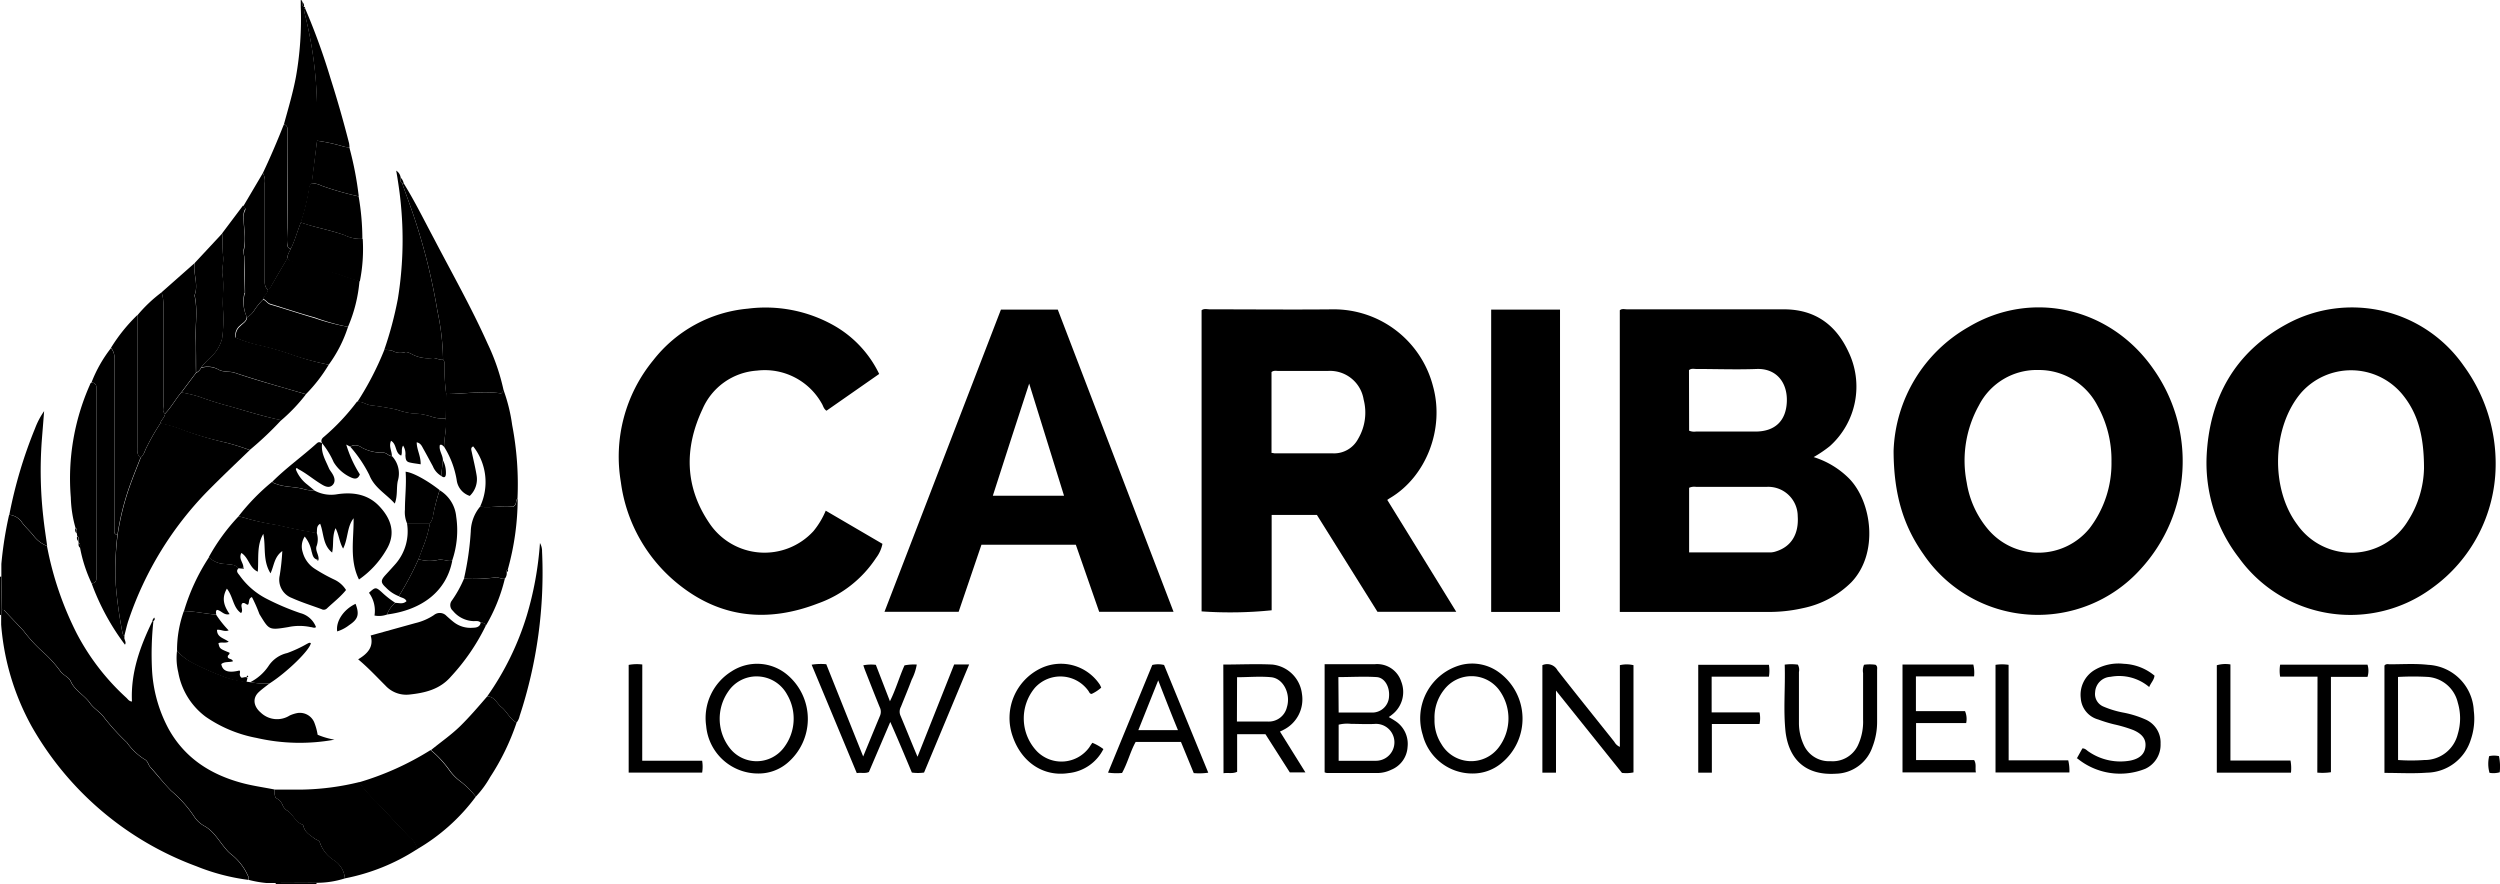<svg id="Layer_1" data-name="Layer 1" xmlns="http://www.w3.org/2000/svg" viewBox="0 0 367.16 129.87"><path d="M46.53,129.62a.17.17,0,0,0,0,.25h-6a1.46,1.46,0,0,0-.07-.19Z"/><path d="M0,90.27V84.75a.17.17,0,0,1,.2-.07l.07,4.88-.07.77A.21.21,0,0,1,0,90.27Z"/><path d="M266.36,67.13a12.67,12.67,0,0,1,5.2,3.14c3.36,3.43,4.4,11,.33,15.25a14.06,14.06,0,0,1-7.08,3.79,22.42,22.42,0,0,1-5.35.56H238.58c-.2,0-.4,0-.69,0V45.57c.3-.28.72-.14,1.1-.14h23c4.49,0,7.58,2.19,9.44,6.15a11.75,11.75,0,0,1-2.68,13.93A18,18,0,0,1,266.36,67.13Zm-18.29,14h12a2.92,2.92,0,0,0,.82-.17c2.2-.71,3.31-2.54,3.13-5.17a4.33,4.33,0,0,0-4.5-4.29H249.07a1.81,1.81,0,0,0-1,.14Zm0-17.88a1.89,1.89,0,0,0,1,.13h8.74c2.83,0,4.49-1.53,4.61-4.36s-1.52-4.94-4.44-4.83-5.91,0-8.86,0c-.34,0-.72-.12-1.07.17Z"/><path d="M203.74,73.42c3.36,5.44,6.71,10.87,10.13,16.43H202.3l-8.89-14.22h-6.65v14a60.12,60.12,0,0,1-10.29.16V45.57c.35-.29.81-.14,1.23-.14,6,0,12.08.06,18.11,0a15.05,15.05,0,0,1,14.64,11.27c1.75,6.27-1,13.28-6.26,16.42A5.05,5.05,0,0,0,203.74,73.42Zm-17-6.9c.24,0,.36.06.48.06,2.83,0,5.66,0,8.5,0a4,4,0,0,0,3.74-2.13,7.58,7.58,0,0,0,.81-5.77,5,5,0,0,0-5.29-4.2c-2.4,0-4.79,0-7.18,0-.35,0-.72-.11-1.06.16Z"/><path d="M366.52,68.52a22.4,22.4,0,0,1-9.36,17.86,20.18,20.18,0,0,1-28.33-4.44,22.81,22.81,0,0,1-4.76-14.88c.39-8.56,4.13-15.32,11.76-19.46a20,20,0,0,1,26,6.12A24.36,24.36,0,0,1,366.52,68.52ZM356,68.8c0-4.73-.87-8.13-3.28-11A9.79,9.79,0,0,0,338,57.63c-4.33,5-4.61,14.13-.59,19.45a9.71,9.71,0,0,0,16.21-.55A14.92,14.92,0,0,0,356,68.8Z"/><path d="M278.1,66.23a21.78,21.78,0,0,1,11-18.2c9.3-5.56,20.86-2.86,27.13,6.13a23.43,23.43,0,0,1-1.84,29.41,20.3,20.3,0,0,1-31.9-2.17C279.57,77.27,278.12,72.65,278.1,66.23Zm32,1.59a16.43,16.43,0,0,0-2.05-8.23,9.67,9.67,0,0,0-8.69-5.25,9.53,9.53,0,0,0-8.72,5.18,16.65,16.65,0,0,0-1.8,11.35,14,14,0,0,0,3,6.71,9.68,9.68,0,0,0,15.05,0A15.7,15.7,0,0,0,310.1,67.82Z"/><path d="M147,45.47h8.35q8.48,22.1,17,44.38H161.43L158,80H144.14c-1.11,3.27-2.23,6.54-3.35,9.85H129.9Zm-1.15,27.34h10.42c-1.7-5.48-3.38-10.86-5.12-16.48C149.29,62,147.56,67.35,145.81,72.81Z"/><path d="M129.12,54.92l-7.74,5.4c-.42-.28-.48-.71-.66-1a9.59,9.59,0,0,0-9.55-4.89,9.39,9.39,0,0,0-8,5.66c-2.69,5.72-2.61,11.41,1,16.73A9.74,9.74,0,0,0,119.47,78a11.93,11.93,0,0,0,1.8-3l8.33,4.87a5,5,0,0,1-.93,2.06,17,17,0,0,1-8.53,6.69c-7.3,2.82-14.21,2.2-20.43-2.76a23.07,23.07,0,0,1-8.53-15.07,22.31,22.31,0,0,1,4.75-17.87,19.86,19.86,0,0,1,13.91-7.59,20.43,20.43,0,0,1,12.59,2.45A16.29,16.29,0,0,1,129.12,54.92Z"/><path d="M40.49,129.68H39.12a15.88,15.88,0,0,1-2.64-.47c0-.16.05-.36,0-.48a8.33,8.33,0,0,0-2.5-3.26,4.49,4.49,0,0,1-.76-.75c-1-1.14-1.7-2.53-3.09-3.36a4.22,4.22,0,0,1-1.64-1.51,17.94,17.94,0,0,0-3.34-3.72c-1.11-1.1-2-2.33-3.06-3.47-.32-.36-.34-.91-.9-1.18a9,9,0,0,1-2.53-2.43,33,33,0,0,1-3.29-3.6c-.59-.86-1.57-1.37-2.14-2.19-.83-1.18-2.21-1.82-2.82-3.19-.27-.6-1-.86-1.44-1.38a17.81,17.81,0,0,0-2.63-2.92,21.94,21.94,0,0,1-2.88-3.14c-.93-1-1.9-2-2.82-3-.06-.07-.22,0-.34-.07L.2,84.68V82.83A55.22,55.22,0,0,1,1.34,75.6a2.62,2.62,0,0,1,1.73.92c.52.79,1.25,1.4,1.83,2.14a4.67,4.67,0,0,0,2,1.53,47.92,47.92,0,0,0,4.38,12.86,34.22,34.22,0,0,0,7.29,9.44c.22.21.39.51.81.54-.2-4.24,1.19-8.07,3-11.8h.15a44.91,44.91,0,0,0-.21,7,20.61,20.61,0,0,0,2.49,8.91c2.36,4.18,6.05,6.56,10.58,7.81,1.62.45,3.28.67,4.93,1a2.52,2.52,0,0,0,.16,1.22,2,2,0,0,1,1,1,1.68,1.68,0,0,0,.75.9c.83.52,1.15,1.6,2.13,2a.42.42,0,0,1,.22.28c.2.9,1,1.3,1.61,1.79.28.21.72.27.81.66a5,5,0,0,0,2.15,2.58A3.59,3.59,0,0,1,50.66,129a13.46,13.46,0,0,1-4.13.65Z"/><path d="M219,45.47h10.11v44.4H219Z"/><path d="M36.67,66.11c-2.08,2-4.19,4-6.25,6.09A49.91,49.91,0,0,0,18.91,91c-.28.78-.44,1.61-.66,2.41A.56.56,0,0,1,18,93a63.82,63.82,0,0,1-1-7.17,41.75,41.75,0,0,1,.29-7.34,38.76,38.76,0,0,1,1.75-7c.51-1.45,1.09-2.87,1.65-4.3a2.74,2.74,0,0,0,.66-1.11,32.25,32.25,0,0,1,2.22-3.93,16.74,16.74,0,0,1,3.4,1A51.7,51.7,0,0,0,33.17,65,33.24,33.24,0,0,1,36.67,66.11Z"/><path d="M50.66,129a3.59,3.59,0,0,0-1.52-2.58A5,5,0,0,1,47,123.81c-.09-.39-.53-.45-.81-.66-.66-.49-1.41-.89-1.61-1.79a.42.42,0,0,0-.22-.28c-1-.35-1.3-1.43-2.13-2a1.68,1.68,0,0,1-.75-.9,2,2,0,0,0-1-1,2.52,2.52,0,0,1-.16-1.22l4.18,0a37.83,37.83,0,0,0,8.27-1.1,19.41,19.41,0,0,0,2.5,2.85c1.67,1.75,3.28,3.56,5,5.3a2.48,2.48,0,0,1,1,1.7A30,30,0,0,1,50.66,129Z"/><path d="M70.5,74.42a8.49,8.49,0,0,0-1-8.86c-.42.18-.28.51-.22.81.24,1.13.52,2.26.71,3.4a3.38,3.38,0,0,1-1,3.06,2.81,2.81,0,0,1-1.92-2.34,13.28,13.28,0,0,0-1.85-4.88c0-1.39.43-2.75.23-4.14l.06-3.6c2.7,0,5.39-.49,8.09-.09a1.28,1.28,0,0,0,.24-.29,1.82,1.82,0,0,0,.06-.35,24.84,24.84,0,0,1,1.32,5.29A46.08,46.08,0,0,1,76,73.24c-.37.26,0,.82-.67,1.16C73.88,74.2,72.2,74.62,70.5,74.42Z"/><path d="M35,75.87a31.52,31.52,0,0,1,5-5.14c.1.25.34.26.56.35,1.35.52,2.81.37,4.16.79a4,4,0,0,0,1.4.14,5.15,5.15,0,0,0,3.44.57c2.33-.34,4.56,0,6.26,1.89,1.51,1.65,2.44,3.81.9,6.31a13.53,13.53,0,0,1-4,4.33c-1.43-2.91-.74-6-.79-9-1,1.29-.79,3-1.54,4.46-.58-1-.59-2-1.11-3-.53,1.22-.24,2.38-.5,3.58-1.4-1.11-1.2-2.82-1.76-4.23-.63.38-.4.95-.51,1.4l-2.43-.45c-1.12-.22-2.23-.47-3.34-.73A35.14,35.14,0,0,1,35.72,76,3.11,3.11,0,0,0,35,75.87Z"/><path d="M71.29,92a30.8,30.8,0,0,1-5.05,7.35c-1.65,1.92-3.86,2.42-6.17,2.66a4.15,4.15,0,0,1-3.47-1.33c-1.27-1.26-2.49-2.59-4-3.85C54,96,54.92,95,54.44,93.33L61,91.51a8.38,8.38,0,0,0,2.73-1.18,1.35,1.35,0,0,1,1.85.13c.36.32.71.64,1.09.93a4,4,0,0,0,2.82.8c.5,0,1-.14,1.1-.72C71,91.45,71.31,91.52,71.29,92Z"/><path d="M48.28,53.56a22.68,22.68,0,0,1-3.35,4.33c-3.46-1-7-2-10.38-3.13-.8-.28-1.67-.07-2.42-.47A3.22,3.22,0,0,0,29.52,54a10.71,10.71,0,0,1,1.37-1.49,5.81,5.81,0,0,0,1.72-2.79,20.36,20.36,0,0,0,.14-4.26c-.15-1.69.19-3.37-.08-5.05-.15-.88.19-1.85.1-2.7-.12-1.15,0-2.3-.15-3.44l3.06-4.07a.45.45,0,0,1,.23.69,2.12,2.12,0,0,0-.15,1c0,1.62.41,3.23,0,4.84a3.43,3.43,0,0,0,.08.83c0,1.8.07,3.6.11,5.41,0,.07-.08.14-.09.22a5.27,5.27,0,0,0,.37,3.32c0,.66-.6.91-1,1.31a1.79,1.79,0,0,0-.64,1.74,20.15,20.15,0,0,0,3,1,46.09,46.09,0,0,1,5.57,1.6A38.66,38.66,0,0,0,48.28,53.56Z"/><path d="M73.92,57.14a1.82,1.82,0,0,1-.06.35,1.28,1.28,0,0,1-.24.29c-2.7-.4-5.39.07-8.09.09a29.52,29.52,0,0,1-.26-4.51.66.66,0,0,0-.2-.53,36.13,36.13,0,0,0-.82-7.11,90.27,90.27,0,0,0-3.33-13.53c-.58-1.77-1.24-3.52-1.86-5.28h.22c1.64,2.64,3,5.42,4.47,8.17,2.67,5.12,5.52,10.15,7.88,15.43A31.15,31.15,0,0,1,73.92,57.14Z"/><path d="M61.2,124.75a2.48,2.48,0,0,0-1-1.7c-1.69-1.74-3.3-3.55-5-5.3a19.41,19.41,0,0,1-2.5-2.85,42.09,42.09,0,0,0,10.53-4.74,15.47,15.47,0,0,1,2.7,2.9,7.35,7.35,0,0,0,1.65,1.69A12.44,12.44,0,0,1,69.88,117,28.65,28.65,0,0,1,61.2,124.75Z"/><path d="M134.75,111.14l5.38-13.55h2.2l-6.62,15.87a6.32,6.32,0,0,1-1.79,0c-1-2.39-2-4.8-3.17-7.43l-3.14,7.35c-.55.25-1.11.06-1.78.16-2.2-5.3-4.4-10.57-6.63-15.92a8.65,8.65,0,0,1,2.15-.07c1.77,4.43,3.55,8.89,5.42,13.55.89-2.15,1.67-4.06,2.48-6a1.5,1.5,0,0,0-.06-1.26c-.72-1.77-1.42-3.56-2.12-5.34-.1-.25-.18-.51-.28-.79a5.86,5.86,0,0,1,1.84-.07l2.07,5.35c.88-1.77,1.37-3.56,2.14-5.27a7,7,0,0,1,1.8-.12,7.66,7.66,0,0,1-.74,2.21c-.5,1.34-1.06,2.67-1.59,4a1.47,1.47,0,0,0-.08,1.25C133.05,107,133.84,109,134.75,111.14Z"/><path d="M35,75.87a3.11,3.11,0,0,1,.69.11,35.14,35.14,0,0,0,5.06,1.11c1.11.26,2.22.51,3.34.73l2.43.45a3,3,0,0,1,0,1.87c-.29.66.31,1.29.27,2l-.35,0c-.51-.22-.54-.73-.69-1.18a4.79,4.79,0,0,0-1-2.16,2.71,2.71,0,0,0-.29,2.31,4.17,4.17,0,0,0,1.81,2.45,25,25,0,0,0,2.82,1.56,4,4,0,0,1,1.73,1.53C50,87.67,49,88.43,48,89.37a.66.66,0,0,1-.78.09c-1.46-.54-2.94-1-4.36-1.64a2.86,2.86,0,0,1-1.78-3.31,32.86,32.86,0,0,0,.38-3.58c-1.21.89-1.19,2.12-1.73,3.27-1.18-1.9-.66-3.92-1.06-5.79-1,1.7-.65,3.63-.81,5.55-1.24-.54-1.31-2.06-2.41-2.75-.45.85.3,1.42.29,2.1l-.25.2L35,83.45c-.49-.59-1.2-.52-1.85-.62a3.46,3.46,0,0,1-2.49-1A29.2,29.2,0,0,1,35,75.87Z"/><path d="M36.17,100.11l.58.08a11.74,11.74,0,0,0,2.84.18c-.53.42-1.09.81-1.58,1.27-1,.93-.73,2.14.27,3a3.46,3.46,0,0,0,4.27.44,5,5,0,0,1,1.13-.36,2.29,2.29,0,0,1,2.45,1.32,8.59,8.59,0,0,1,.52,1.87,11.15,11.15,0,0,0,2.47.72,28.32,28.32,0,0,1-11.46-.26,19.39,19.39,0,0,1-7.43-3.09,10.39,10.39,0,0,1-4.05-6.55A8.88,8.88,0,0,1,26,95.55a7,7,0,0,0,2.12,1.68,39.75,39.75,0,0,0,4.43,2A13.14,13.14,0,0,0,36.17,100.11Z"/><path d="M65.47,61.47c.2,1.39-.26,2.75-.23,4.14-.2-.08-.3-.4-.64-.26-.18.8.44,1.47.45,2.24l-.26,2.3a2.91,2.91,0,0,1-1.22-1.42c-.46-.84-.9-1.68-1.37-2.51-.23-.4-.39-.88-1-1,0,1.08.61,2,.58,3.23-.62-.11-1.16-.15-1.68-.29s-.52-.54-.56-1a2.28,2.28,0,0,0-.34-1.46c-.32.51-.07,1-.28,1.47-.94-.39-.61-1.67-1.49-2.17-.37.82.14,1.52.12,2.23-.5,0-.75-.51-1.29-.5a6.24,6.24,0,0,1-3.18-.77,1.48,1.48,0,0,0-1.66-.11l-.57-.3a17.46,17.46,0,0,0,2,4.38c-.28.73-.74.7-1.28.46A5.7,5.7,0,0,1,49,67.87a12.11,12.11,0,0,0-1.72-2.81l0,0c-.19-.41,0-.68.31-.92A32,32,0,0,0,52.42,59c.76-.1,1.35.42,2,.51a38.24,38.24,0,0,1,3.83.64,10.08,10.08,0,0,0,2.4.56,9.2,9.2,0,0,1,2.55.42A5.57,5.57,0,0,0,65.47,61.47Z"/><path d="M59.06,26.91c.62,1.76,1.28,3.51,1.86,5.28a90.27,90.27,0,0,1,3.33,13.53,36.13,36.13,0,0,1,.82,7.11c-.57.08-1.06-.31-1.63-.25a5,5,0,0,1-3-.59c-.31-.16-.75-.37-1-.26a2.32,2.32,0,0,1-1.83-.22,4.27,4.27,0,0,0-1.18-.12,53.69,53.69,0,0,0,2-7.5,53.87,53.87,0,0,0,.48-13.48c-.15-1.78-.41-3.54-.72-5.35a1.44,1.44,0,0,1,.65,1C58.83,26.36,58.71,26.7,59.06,26.91Z"/><path d="M17.25,78.52A41.75,41.75,0,0,0,17,85.86,63.82,63.82,0,0,0,18,93a.56.56,0,0,0,.25.38.18.18,0,0,1,0,.2.77.77,0,0,1,0,.15c.06.19.14.38.18.57a.49.49,0,0,1-.08.38,34.77,34.77,0,0,1-4.89-9c.85-.08.69-.73.69-1.26v-27c0-.2,0-.4,0-.6a.65.65,0,0,0-.72-.63,19.85,19.85,0,0,1,2.87-5.07,2.41,2.41,0,0,1,.51,1.78q0,12.1,0,24.21c0,.32,0,.64,0,1S17,78.49,17.25,78.52Z"/><path d="M194.54,113.43V97.55h7.34a3.71,3.71,0,0,1,3.91,2.55,4.19,4.19,0,0,1-1.33,4.84c-.14.12-.3.23-.5.37.34.2.62.35.88.53a4,4,0,0,1,1.88,3.88,3.84,3.84,0,0,1-2.4,3.33,4.76,4.76,0,0,1-2,.48c-2.48,0-5,0-7.43,0A1.87,1.87,0,0,1,194.54,113.43Zm2.06-1.7c1.94,0,3.73,0,5.53,0a2.71,2.71,0,0,0-.1-5.42c-1.2.08-2.4,0-3.6,0a5.1,5.1,0,0,0-1.83.12Zm0-7.08c1.77,0,3.41,0,5,0a2.46,2.46,0,0,0,2.4-2.38c.11-1.42-.65-2.76-1.83-2.83-1.85-.12-3.72,0-5.61,0Z"/><path d="M237.9,109.69v-12a4.41,4.41,0,0,1,2,0v15.75a5.31,5.31,0,0,1-1.69.07l-9.69-12.09v12.06h-2V97.69a1.71,1.71,0,0,1,2.21.74c2.76,3.53,5.56,7,8.36,10.52A1.65,1.65,0,0,0,237.9,109.69Z"/><path d="M41.7,18.25c.64-2.33,1.33-4.64,1.77-7A48.51,48.51,0,0,0,44.17,1c0-.33,0-.67,0-1,.22.06.21.18.23.29,0,.26-.07.56.25.71h0v.24a3.81,3.81,0,0,0,.07.59,59.27,59.27,0,0,1,1.85,13.84c0,1.67,0,3.34,0,5l-.76,6.23a1.08,1.08,0,0,0-.37.72,30.27,30.27,0,0,1-1.24,5.05c-.52,1.27-.86,2.61-1.47,3.84a.44.44,0,0,1-.47-.54c.09-.82-.06-1.63,0-2.45.08-4.77,0-9.55,0-14.32C42.25,18.76,42.16,18.41,41.7,18.25Z"/><path d="M56.44,51.39a4.27,4.27,0,0,1,1.18.12,2.32,2.32,0,0,0,1.83.22c.25-.11.69.1,1,.26a5,5,0,0,0,3,.59c.57-.06,1.06.33,1.63.25a.66.66,0,0,1,.2.53,29.52,29.52,0,0,0,.26,4.51l-.06,3.6a5.57,5.57,0,0,1-2.22-.31,9.2,9.2,0,0,0-2.55-.42,10.08,10.08,0,0,1-2.4-.56,38.24,38.24,0,0,0-3.83-.64c-.7-.09-1.29-.61-2-.51A44.19,44.19,0,0,0,56.44,51.39Z"/><path d="M179.66,97.6c2.44,0,4.84-.12,7.21,0a4.9,4.9,0,0,1,4.34,4.31,5,5,0,0,1-2.7,5.27l-.53.26,3.74,6h-2.29l-3.58-5.61h-4.16v5.52c-.69.32-1.32.1-2,.21Zm2,8.37c1.59,0,3.05,0,4.52,0a2.74,2.74,0,0,0,2.82-2.11c.6-1.95-.52-4.23-2.32-4.4-1.64-.16-3.32,0-5,0Z"/><path d="M69.88,117a12.44,12.44,0,0,0-2.23-2.24A7.35,7.35,0,0,1,66,113.06a15.47,15.47,0,0,0-2.7-2.9c1.44-1.18,3-2.25,4.32-3.55s2.66-2.85,3.93-4.33c1.08,0,1.4,1,2.08,1.56.85.67,1.24,1.77,2.24,2.28a34.81,34.81,0,0,1-3.88,8A14.84,14.84,0,0,1,69.88,117Z"/><path d="M350.19,113.51V97.75c.23-.29.53-.2.79-.19,1.88,0,3.76-.13,5.63.08a7.07,7.07,0,0,1,6.7,6.74,9.43,9.43,0,0,1-.44,4.25,6.87,6.87,0,0,1-6.47,4.85C354.38,113.63,352.34,113.51,350.19,113.51Zm2-1.89a27.44,27.44,0,0,0,3.84,0,5,5,0,0,0,4.93-3.82,8,8,0,0,0,0-4.61,4.89,4.89,0,0,0-4.33-3.77,38.73,38.73,0,0,0-4.45,0Z"/><path d="M48.28,53.56a38.66,38.66,0,0,1-5.05-1.32,46.09,46.09,0,0,0-5.57-1.6,20.15,20.15,0,0,1-3-1,1.79,1.79,0,0,1,.64-1.74c.36-.4.94-.65,1-1.31a3.1,3.1,0,0,0,1-.94A9.72,9.72,0,0,1,38.64,44c.42.14.61.59,1.06.73,2.19.64,4.34,1.37,6.53,2A31.89,31.89,0,0,0,51.11,48,19.43,19.43,0,0,1,48.28,53.56Z"/><path d="M17.25,78.52c-.26,0-.44-.15-.44-.45s0-.64,0-1q0-12.1,0-24.21a2.41,2.41,0,0,0-.51-1.78,24.67,24.67,0,0,1,3.85-4.79q0,9.63,0,19.27c0,.6-.07,1.21.49,1.64-.56,1.43-1.14,2.85-1.65,4.3A38.76,38.76,0,0,0,17.25,78.52Z"/><path d="M51.11,48a31.89,31.89,0,0,1-4.88-1.38c-2.19-.6-4.34-1.33-6.53-2-.45-.14-.64-.59-1.06-.73.13-.53.68-.85.72-1.43.29-.11.4-.36.54-.61.76-1.33,1.55-2.65,2.33-4,.14.33.4.42.73.51,1.87.47,3.7,1,5.57,1.52,1.43.36,2.81,1,4.27,1.34A21.7,21.7,0,0,1,51.11,48Z"/><path d="M216.29,113.6a7.51,7.51,0,0,1-7.34-5.67,8.12,8.12,0,0,1,5.69-10.29,6.67,6.67,0,0,1,5.57,1.15,8.43,8.43,0,0,1,.31,13.28A6.59,6.59,0,0,1,216.29,113.6Zm-5.61-8a6.35,6.35,0,0,0,1,3.66,5.06,5.06,0,0,0,8.41.53,7.05,7.05,0,0,0,0-8.56,5.07,5.07,0,0,0-8,.06A6.52,6.52,0,0,0,210.68,105.62Z"/><path d="M111.36,113.6a7.66,7.66,0,0,1-7.65-7,8.06,8.06,0,0,1,3.73-8,6.88,6.88,0,0,1,8.25.56,8.47,8.47,0,0,1-.08,12.92A6.54,6.54,0,0,1,111.36,113.6Zm-.13-14.26a5,5,0,0,0-4.28,2.22,7,7,0,0,0,.2,8.27,5,5,0,0,0,8-.07,7,7,0,0,0,.44-7.77A5.09,5.09,0,0,0,111.23,99.34Z"/><path d="M13.43,56.19a.65.65,0,0,1,.72.63c0,.2,0,.4,0,.6v27c0,.53.16,1.18-.69,1.26a21.24,21.24,0,0,1-1.71-5.27c0-.25.09-.54-.21-.72a.31.31,0,0,1,0-.23c0-.26.09-.55-.2-.73l-.06-.43c0-.27.12-.57-.19-.77a17.79,17.79,0,0,1-.69-4.46,33.91,33.91,0,0,1,2.79-16.53C13.23,56.43,13.27,56.27,13.43,56.19Z"/><path d="M23.73,42.93l4.83-4.27c-.21,1.57.63,3.14,0,4.72.49,2.1.11,4.24.17,6.36.06,1.66,0,3.34.05,5l-2.16,2.88c-.85,1-1.47,2.18-2.39,3.13C23.8,60.43,24,60,24,59.54Q24,52.3,24,45A6.26,6.26,0,0,0,23.73,42.93Z"/><path d="M279.41,97.6h10.4a5.15,5.15,0,0,1,.11,1.74h-8.54v5.1h7.21a2.92,2.92,0,0,1,.17,1.75H281.4v5.44h8.53c.37.62.12,1.18.26,1.81H279.41Z"/><path d="M262.11,97.61a7.33,7.33,0,0,1,1.93,0,1.59,1.59,0,0,1,.16,1.09c0,2.48,0,5,0,7.43a7.61,7.61,0,0,0,.7,3.25,4.06,4.06,0,0,0,3.94,2.41,4.1,4.1,0,0,0,4-2.28,8.16,8.16,0,0,0,.78-3.83q0-3.4,0-6.83a2.19,2.19,0,0,1,.14-1.22,6,6,0,0,1,1.69,0c.32.23.23.53.23.79q0,3.78,0,7.55a10.13,10.13,0,0,1-.69,3.74,5.8,5.8,0,0,1-5.37,3.92c-4.22.27-6.83-1.86-7.38-6.09C261.88,104.24,262.22,101,262.11,97.61Z"/><path d="M305,111.4l.83-1.49c.45,0,.65.32.94.49a8.21,8.21,0,0,0,6.16,1.29c1.38-.3,2.06-1,2.16-2.07s-.48-1.84-1.78-2.4a20.15,20.15,0,0,0-2.87-.85,20.65,20.65,0,0,1-2.28-.7,3.49,3.49,0,0,1-2.57-3.13,4.24,4.24,0,0,1,2.06-4.16,6.93,6.93,0,0,1,4.27-.89,7.5,7.5,0,0,1,4.5,1.74c-.07.65-.54,1.06-.78,1.67a6.82,6.82,0,0,0-5.68-1.5,2.38,2.38,0,0,0-2.26,2.24,2,2,0,0,0,1.22,2.13,14,14,0,0,0,3,.9,14.74,14.74,0,0,1,3.18,1,3.68,3.68,0,0,1,2.21,3.55,3.88,3.88,0,0,1-2.23,3.68,9.91,9.91,0,0,1-10-1.52Z"/><path d="M24.25,60.76c.92-.95,1.54-2.13,2.39-3.13a19.16,19.16,0,0,1,2.64.63,47.25,47.25,0,0,0,4.61,1.44c2.46.72,4.91,1.49,7.42,2a49.35,49.35,0,0,1-4.64,4.39A33.24,33.24,0,0,0,33.17,65a51.7,51.7,0,0,1-6.24-1.79,16.74,16.74,0,0,0-3.4-1C23.65,61.66,24.19,61.33,24.25,60.76Z"/><path d="M24.25,60.76c-.06.57-.6.9-.72,1.44a32.25,32.25,0,0,0-2.22,3.93,2.74,2.74,0,0,1-.66,1.11c-.56-.43-.49-1-.49-1.64q0-9.63,0-19.27a20.94,20.94,0,0,1,3.58-3.4A6.26,6.26,0,0,1,24,45q0,7.24,0,14.5C24,60,23.8,60.43,24.25,60.76Z"/><path d="M30.7,81.83a3.46,3.46,0,0,0,2.49,1c.65.1,1.36,0,1.85.62-.5.48,0,.81.2,1.13a11,11,0,0,0,3.86,3.33,36.72,36.72,0,0,0,5,2.13,3.35,3.35,0,0,1,2.31,2.06c-.26.2-.52,0-.78,0a7.86,7.86,0,0,0-3.31,0c-2.9.48-2.79.4-4.22-1.91A21.85,21.85,0,0,0,37,87.69c-.58.22-.33.8-.58,1.12-.31,0-.45-.36-.82-.22-.39.38.21,1-.2,1.45-1.2-.83-1.13-2.39-2.08-3.59-.84,1.45-.39,2.59.4,3.74-.83.24-1.24-.56-1.86-.62-.24.22-.1.47-.11.69-1.59-.11-3.14-.49-4.73-.51A29.72,29.72,0,0,1,30.7,81.83Z"/><path d="M41.31,61.72c-2.51-.53-5-1.3-7.42-2a47.25,47.25,0,0,1-4.61-1.44,19.16,19.16,0,0,0-2.64-.63l2.16-2.88a1.41,1.41,0,0,0,.72-.72,3.22,3.22,0,0,1,2.61.26c.75.4,1.62.19,2.42.47,3.42,1.18,6.92,2.09,10.38,3.13A25.23,25.23,0,0,1,41.31,61.72Z"/><path d="M162.73,113.47l6.5-15.81a3.72,3.72,0,0,1,1.73,0l6.49,15.82a9,9,0,0,1-2.13.06l-1.88-4.58h-6.65c-.79,1.42-1.17,3.06-2,4.56A8.72,8.72,0,0,1,162.73,113.47Zm7.37-13.55-2.92,7.31H173C172,104.81,171.1,102.49,170.1,99.92Z"/><path d="M160.43,109.09a7.32,7.32,0,0,1,1.62.92,6.46,6.46,0,0,1-5.11,3.53c-3.72.57-6.94-1.61-8.23-5.44a8.09,8.09,0,0,1,4.25-10,6.86,6.86,0,0,1,8.57,2.46,4.28,4.28,0,0,1,.2.43,5.83,5.83,0,0,1-1.4.92c-.31,0-.37-.3-.51-.48A5.05,5.05,0,0,0,152,101a7,7,0,0,0,.32,9.37,5.05,5.05,0,0,0,7.67-.63C160.12,109.53,160.25,109.33,160.43,109.09Z"/><path d="M70.5,74.42c1.7.2,3.38-.22,4.86,0,.64-.34.3-.9.67-1.16A39.12,39.12,0,0,1,74.6,83.56a.42.42,0,0,0-.18.49,1.28,1.28,0,0,1-.28.94c-.49.1-1-.29-1.38-.19a25.53,25.53,0,0,1-4.62.19,42.85,42.85,0,0,0,1-6.95A5.93,5.93,0,0,1,70.5,74.42Z"/><path d="M75.87,106.12c-1-.51-1.39-1.61-2.24-2.28-.68-.54-1-1.56-2.08-1.56a41.66,41.66,0,0,0,5.81-11.86A49,49,0,0,0,79.3,79.75,2.41,2.41,0,0,1,79.61,81a67.19,67.19,0,0,1-3.3,24.17A2.28,2.28,0,0,1,75.87,106.12Z"/><path d="M42.23,37.94c-.78,1.32-1.57,2.64-2.33,4-.14.25-.25.5-.54.61-.55-.43-.48-1-.48-1.64v-14a2.45,2.45,0,0,0-.27-1.5c1.12-2.35,2.13-4.74,3.09-7.16.46.16.55.51.54.95,0,4.77,0,9.55,0,14.32,0,.82.13,1.63,0,2.45a.44.44,0,0,0,.47.54C42.54,37,42.17,37.39,42.23,37.94Z"/><path d="M29.52,54a1.41,1.41,0,0,1-.72.72c0-1.67,0-3.35-.05-5-.06-2.12.32-4.26-.17-6.36.61-1.58-.23-3.15,0-4.72l4.06-4.36c.12,1.14,0,2.29.15,3.44.09.85-.25,1.82-.1,2.7.27,1.68-.07,3.36.08,5.05a20.36,20.36,0,0,1-.14,4.26,5.81,5.81,0,0,1-1.72,2.79A10.71,10.71,0,0,0,29.52,54Z"/><path d="M258.41,104.63a4.09,4.09,0,0,1,0,1.7h-7v7.15h-2V97.64h10.38a5.26,5.26,0,0,1,0,1.74h-8.41v5.25Z"/><path d="M42.23,37.94c-.06-.55.31-1,.48-1.43.61-1.23.95-2.57,1.47-3.84.49.15,1,.32,1.46.46,1.65.47,3.33.82,5,1.41a5.25,5.25,0,0,0,2.63.54,24.13,24.13,0,0,1-.42,6.23C51.34,41,50,40.33,48.53,40c-1.87-.47-3.7-1-5.57-1.52C42.63,38.36,42.37,38.27,42.23,37.94Z"/><path d="M340.36,99.38h-5.49a5.47,5.47,0,0,1,0-1.76H347.7a3,3,0,0,1,0,1.79h-5.37v14a8.29,8.29,0,0,1-2,.06Z"/><path d="M27,89.75c1.59,0,3.14.4,4.73.51a15.69,15.69,0,0,0,1.85,2.32c-.62.26-1.13-.17-1.71-.08,0,1.12,1,1.2,1.72,1.75-.53.26-1.06,0-1.51.21.18.81.18.81,1.61,1.39.11.27-.26.34-.24.58,0,.43.64.24.76.69-.57.19-1.22,0-1.71.41.19,1.06,1.06,1.34,2.67.94.24.25-.16.53.22,1,.14.16.51-.09.85,0l.1.11-.15.63a13.14,13.14,0,0,1-3.65-.92,39.75,39.75,0,0,1-4.43-2A7,7,0,0,1,26,95.55,17.14,17.14,0,0,1,27,89.75Z"/><path d="M38.61,25.41a2.45,2.45,0,0,1,.27,1.5v14c0,.6-.07,1.21.48,1.64,0,.58-.59.9-.72,1.43a9.72,9.72,0,0,0-1.37,1.7,3.1,3.1,0,0,1-1,.94,5.27,5.27,0,0,1-.37-3.32c0-.08.09-.15.09-.22,0-1.81-.07-3.61-.11-5.41a3.43,3.43,0,0,1-.08-.83c.4-1.61,0-3.22,0-4.84a2.12,2.12,0,0,1,.15-1,.45.45,0,0,0-.23-.69Z"/><path d="M6.93,80.19a4.67,4.67,0,0,1-2-1.53c-.58-.74-1.31-1.35-1.83-2.14a2.62,2.62,0,0,0-1.73-.92A66.72,66.72,0,0,1,5.15,62.91a11.37,11.37,0,0,1,1.33-2.53c-.11,1.48-.24,3-.35,4.43a60.74,60.74,0,0,0,.23,11.12C6.51,77.36,6.73,78.77,6.93,80.19Z"/><path d="M325.57,113.48V97.7a4.57,4.57,0,0,1,2-.12v14.11h8.82a6.07,6.07,0,0,1,.07,1.79Z"/><path d="M94.32,111.72h8.8a5.42,5.42,0,0,1,0,1.75H92.33V97.65a6.53,6.53,0,0,1,2-.06Z"/><path d="M53.22,35.08a5.25,5.25,0,0,1-2.63-.54c-1.62-.59-3.3-.94-5-1.41-.49-.14-1-.31-1.46-.46a30.27,30.27,0,0,0,1.24-5.05,1.08,1.08,0,0,1,.37-.72,3.82,3.82,0,0,1,1.49.38,44.46,44.46,0,0,0,5.44,1.56A37.17,37.17,0,0,1,53.22,35.08Z"/><path d="M295,111.67h8.75a6.29,6.29,0,0,1,.17,1.78H293.07V97.64a6.41,6.41,0,0,1,1.92,0Z"/><path d="M46.55,20.67c0-1.67,0-3.34,0-5A59.27,59.27,0,0,0,44.7,1.82a3.81,3.81,0,0,1-.07-.59h.18a96.84,96.84,0,0,1,3.74,10.31q1.5,4.71,2.72,9.51a5.7,5.7,0,0,1,.06.58,3,3,0,0,1-1-.15A25.3,25.3,0,0,0,46.55,20.67Z"/><path d="M46.55,20.67a25.3,25.3,0,0,1,3.75.81,3,3,0,0,0,1,.15,49.33,49.33,0,0,1,1.39,7.21,44.46,44.46,0,0,1-5.44-1.56,3.82,3.82,0,0,0-1.49-.38Z"/><path d="M68.14,85a25.53,25.53,0,0,0,4.62-.19c.43-.1.89.29,1.38.19a25.28,25.28,0,0,1-2.85,7c0-.48-.29-.55-.67-.53-.31-.35-.73-.24-1.11-.25a4.09,4.09,0,0,1-3-1.52,1.09,1.09,0,0,1-.14-1.51A17.42,17.42,0,0,0,68.14,85Z"/><path d="M64.57,72A5.06,5.06,0,0,1,67,75.87a13.7,13.7,0,0,1-.6,6.48c-.7.15-1.38-.29-2.07-.12a5.55,5.55,0,0,1-2.89-.11c.19-.48.4-1,.55-1.44a18.27,18.27,0,0,0,1.15-3.84,2.37,2.37,0,0,0,.46-1.16A27.36,27.36,0,0,1,64.57,72Z"/><path d="M61.46,82.12a5.55,5.55,0,0,0,2.89.11c.69-.17,1.37.27,2.07.12-.84,4.41-4.33,7.21-9.58,7.9a3.94,3.94,0,0,1,1.22-1.71c.54,0,1.12.24,1.64-.25-.22-.5-.77-.48-1.13-.73A44.94,44.94,0,0,0,61.46,82.12Z"/><path d="M61.46,82.12a44.94,44.94,0,0,1-2.89,5.44,5.17,5.17,0,0,1-1.87-1.25c-.82-.75-.81-1.07-.07-1.88.51-.55,1-1.09,1.52-1.68a7.29,7.29,0,0,0,1.62-5.92h3.39A18.27,18.27,0,0,1,62,80.68C61.86,81.17,61.65,81.64,61.46,82.12Z"/><path d="M46.14,72a4,4,0,0,1-1.4-.14c-1.35-.42-2.81-.27-4.16-.79-.22-.09-.46-.1-.56-.35,2-2,4.38-3.69,6.5-5.61.31-.28.52-.16.79,0l0,0c-.21,1.38.51,2.5,1,3.67.13.29.35.53.51.81.43.7.42,1.33-.06,1.72s-1.06.11-1.52-.17c-1.19-.71-2.24-1.63-3.48-2.27-.07-.09-.16-.17-.26-.08s0,.2,0,.28a5.26,5.26,0,0,0,1.65,2.11Z"/><path d="M63.16,76.84H59.77a4.19,4.19,0,0,1-.3-2c0-1.85.24-3.7.1-5.56,1.06.1,3.16,1.26,5,2.7a27.36,27.36,0,0,0-.95,3.69A2.37,2.37,0,0,1,63.16,76.84Z"/><path d="M51.44,65.61a1.48,1.48,0,0,1,1.66.11,6.24,6.24,0,0,0,3.18.77c.54,0,.79.54,1.29.5a3.72,3.72,0,0,1,.85,3.65c-.22,1,0,2.15-.44,3.32-1.27-1.43-3-2.31-3.74-4.2A19.27,19.27,0,0,0,51.44,65.61Z"/><path d="M39.59,100.37a11.74,11.74,0,0,1-2.84-.18,7.13,7.13,0,0,0,2.67-2.35,4.46,4.46,0,0,1,2.76-1.93,18.38,18.38,0,0,0,2.92-1.36c.17-.07.34-.23.55-.09C45.51,95.46,42.15,98.74,39.59,100.37Z"/><path d="M58.06,88.54a3.94,3.94,0,0,0-1.22,1.71A3.41,3.41,0,0,1,55,90.4a4.45,4.45,0,0,0-.81-3.34c.92-.84,1-.86,1.83-.13A13.76,13.76,0,0,0,58.06,88.54Z"/><path d="M52.22,88.68c.59,1.55.38,2.25-.93,3.12a5.45,5.45,0,0,1-1.77.93C49.3,91.23,50.48,89.5,52.22,88.68Z"/><path d="M367.12,113.42a3.39,3.39,0,0,1-1.5.08,4.8,4.8,0,0,1-.05-2.45,3.31,3.31,0,0,1,1.44,0A7.64,7.64,0,0,1,367.12,113.42Z"/><path d="M64.79,69.89l.26-2.3a3.94,3.94,0,0,1,.44,1.93C65.49,70,65.3,70.3,64.79,69.89Z"/><path d="M22.53,91.22h-.15c0-.22.15-.35.26-.53C22.82,90.93,22.7,91.08,22.53,91.22Z"/><path d="M59.06,26.91c-.35-.21-.23-.55-.25-.85a1.51,1.51,0,0,1,.47.85h-.22Z"/><path d="M11.55,79.72c.3.18.19.47.21.72C11.49,80.26,11.52,80,11.55,79.72Z"/><path d="M11.07,77.56c.31.2.18.5.19.77C11,78.12,11,77.84,11.07,77.56Z"/><path d="M44.64,1c-.32-.15-.25-.45-.25-.71A.71.71,0,0,1,44.64,1Z"/><path d="M11.32,78.76c.29.18.18.47.2.73C11.25,79.3,11.28,79,11.32,78.76Z"/><path d="M74.42,84.05a.42.42,0,0,1,.18-.49A.42.42,0,0,1,74.42,84.05Z"/><path d="M36.22,99.37c0-.1.11-.2.2-.1s0,.16-.1.21Z"/><path d="M35.53,83.51l.25-.2C35.85,83.58,35.72,83.58,35.53,83.51Z"/><path d="M46.46,82.15l.35,0C46.73,82.48,46.59,82.28,46.46,82.15Z"/><path d="M18.26,93.76a.77.77,0,0,0,0-.15l.07.08Z"/><path d="M44.81,1.23h-.18V1A.19.19,0,0,1,44.81,1.23Z"/><path d="M.27,89.56c.12,0,.28,0,.34.07.92,1,1.89,2,2.82,3a21.94,21.94,0,0,0,2.88,3.14A17.81,17.81,0,0,1,8.94,98.7c.46.52,1.17.78,1.44,1.38.61,1.37,2,2,2.82,3.19.57.82,1.55,1.33,2.14,2.19a33,33,0,0,0,3.29,3.6,9,9,0,0,0,2.53,2.43c.56.27.58.82.9,1.18,1,1.14,2,2.37,3.06,3.47a17.94,17.94,0,0,1,3.34,3.72,4.22,4.22,0,0,0,1.64,1.51c1.39.83,2.09,2.22,3.09,3.36a4.49,4.49,0,0,0,.76.75,8.33,8.33,0,0,1,2.5,3.26c.08.12,0,.32,0,.48a30.75,30.75,0,0,1-7.61-2A46.22,46.22,0,0,1,4.68,106.73a36.72,36.72,0,0,1-4.51-15l0-1.38Z"/></svg>